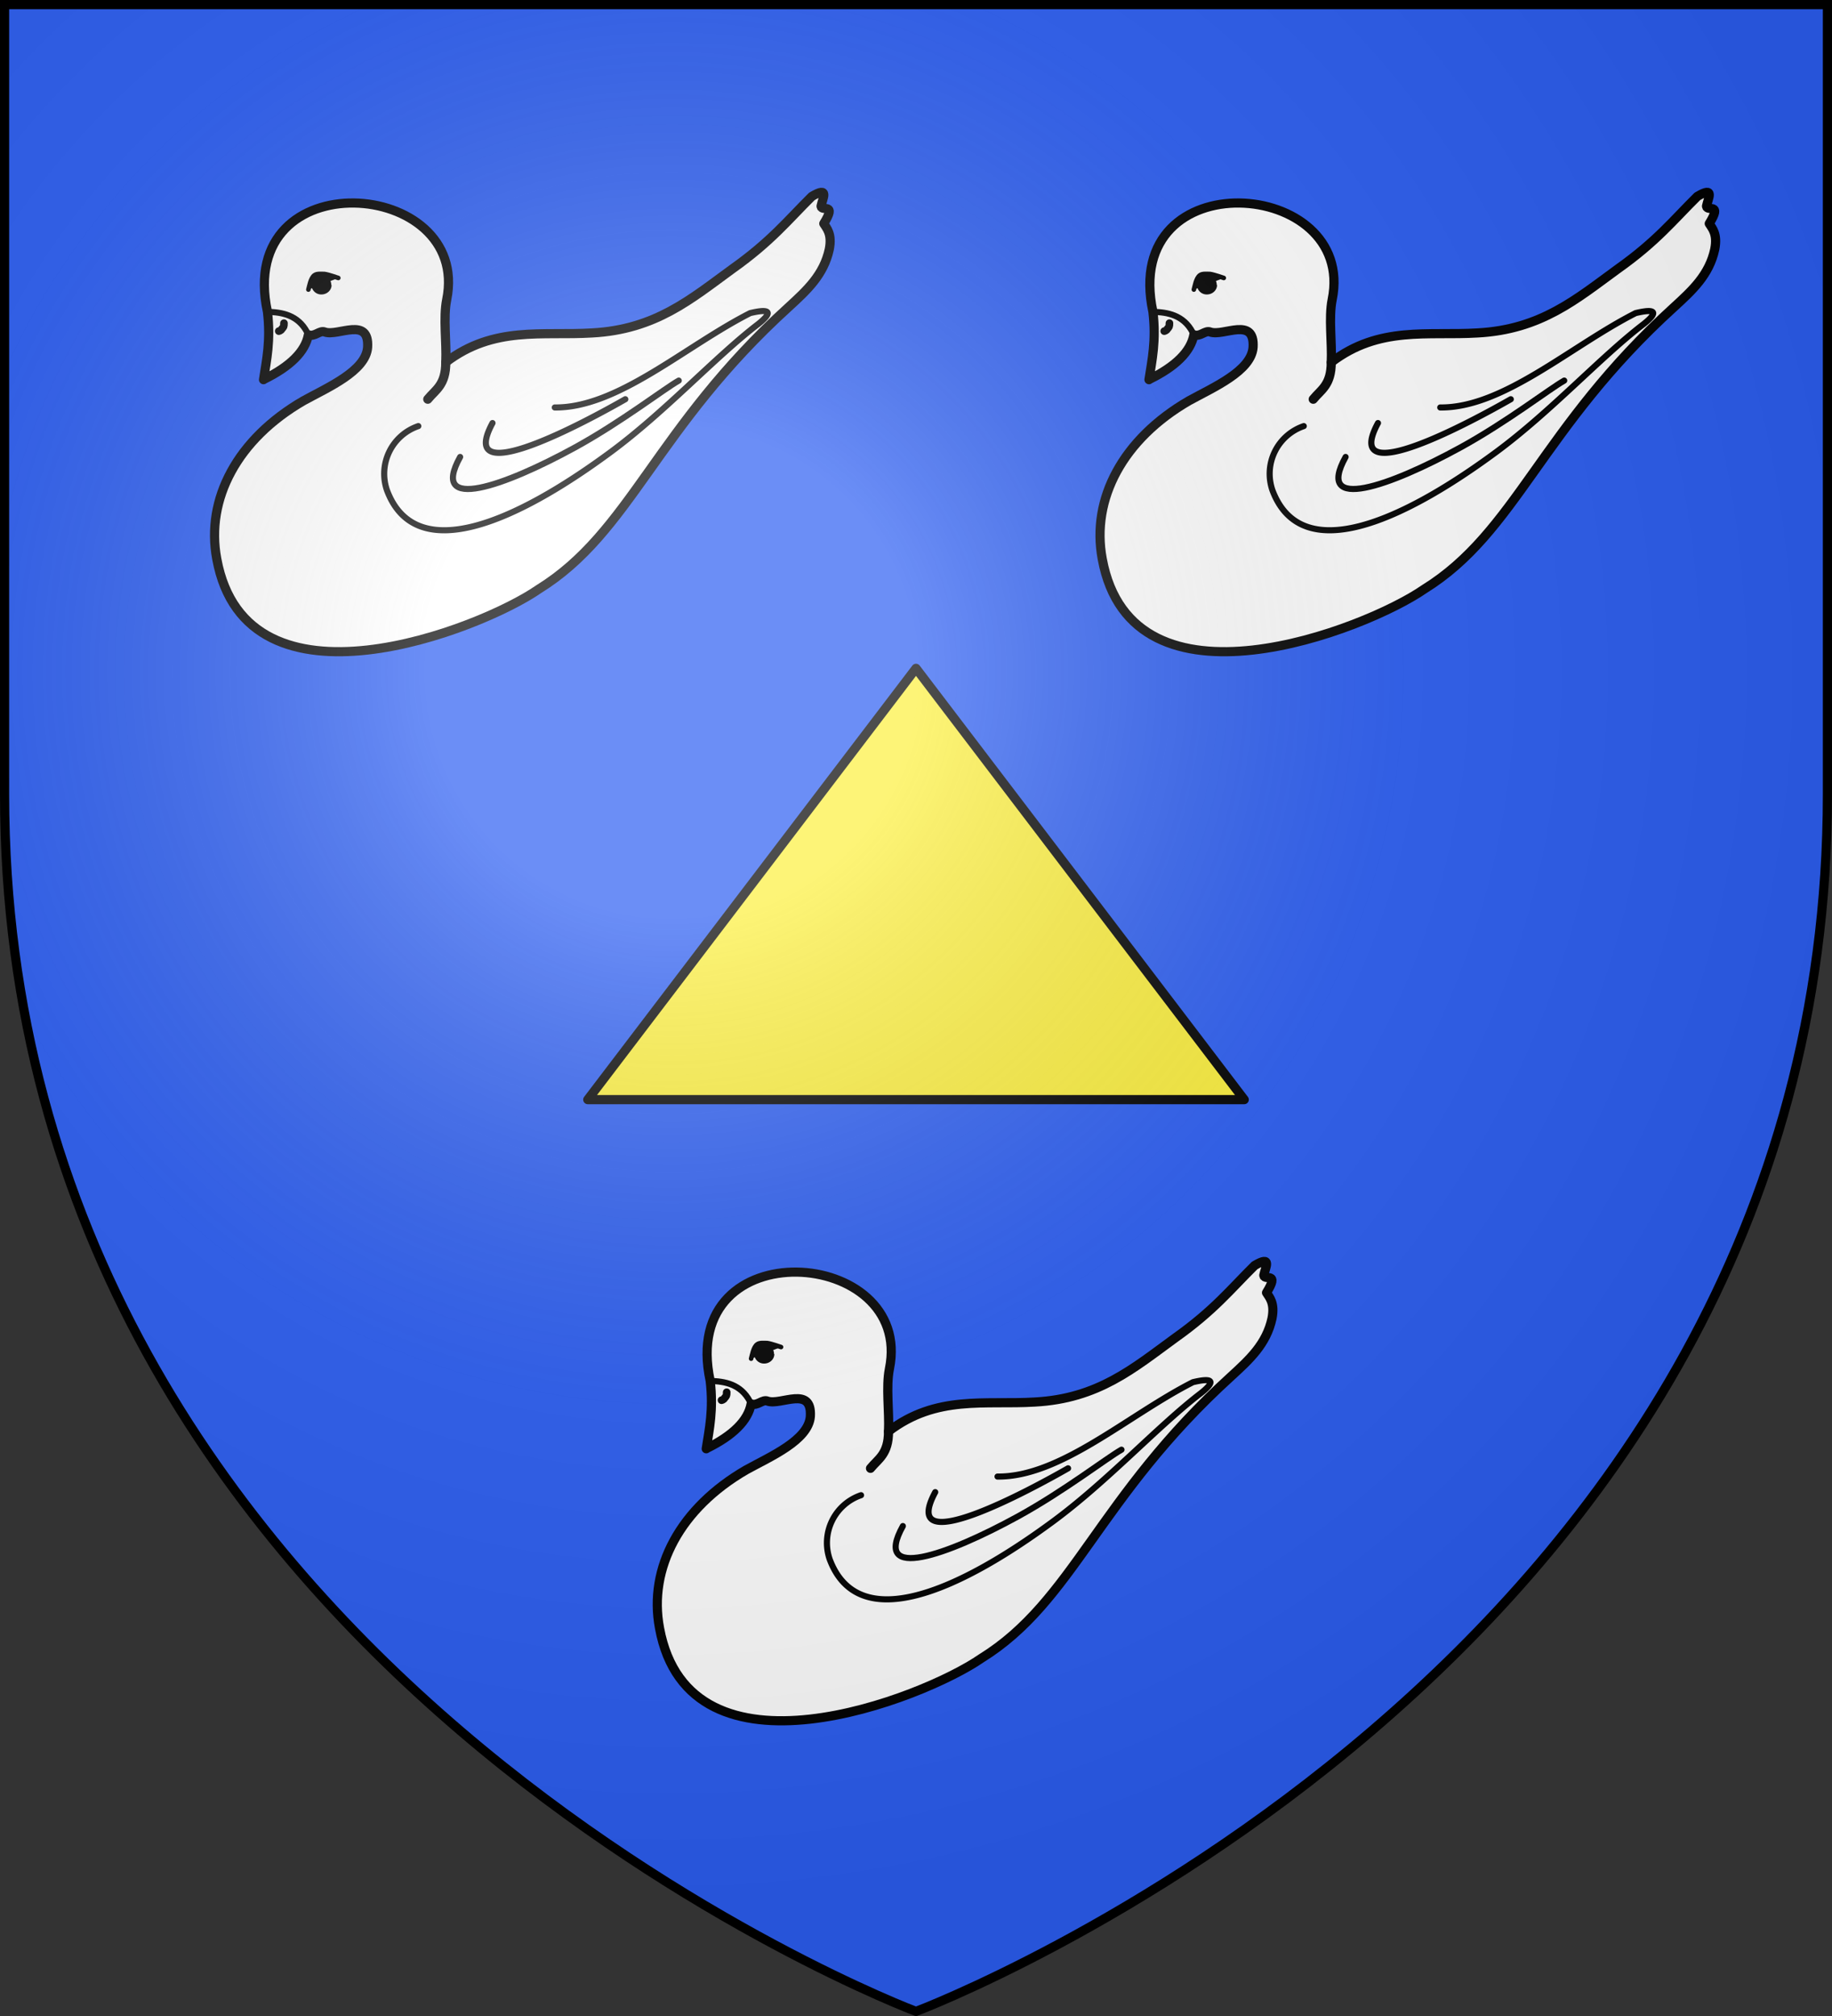 <svg xmlns="http://www.w3.org/2000/svg" xmlns:xlink="http://www.w3.org/1999/xlink" width="600" height="660" version="1.0"><rect width="100%" height="100%" fill="#333333" stroke="none"/><defs><radialGradient id="c" gradientUnits="userSpaceOnUse" cx="-80" cy="-80" r="405"><stop offset="0" stop-color="#fff" stop-opacity=".3"/><stop offset=".2" stop-color="#fff" stop-opacity=".3"/><stop offset=".6" stop-color="#6b6b6b" stop-opacity=".1"/><stop offset="1" stop-opacity=".1"/></radialGradient><path id="a" d="M-298.5-298.5h597V-40C298.5 246.3 0 358.5 0 358.5S-298.5 246.3-298.5-40v-258.5z"/></defs><g transform="translate(300 300)"><use xlink:href="#a" width="600" height="660" fill="#2b5df2"/><path d="M0-81.2L-107.5 60h215L0-81.2z" fill="#fcef3c" stroke="#000" stroke-width="3" stroke-linecap="round" stroke-linejoin="round"/></g><g transform="translate(300 300)"><g id="b" stroke-linejoin="round"><path d="M-68.7 174.3c1-6.5 2.4-12.7 1.3-22.2-10.7-49.8 66.8-43.9 58.7-4-1.2 6 0 14-.3 20.5 15.7-12 31.7-8.6 47.9-9.6 20.8-1.1 32.4-11.1 46-21 12.7-9 18.2-16 26-23.7 5.9-3.5 3.5.7 3 3.2.2 1.9 5.3-1.4.9 5.7.9 1.5 2.8 3.3 1.8 8.4-1.8 8.4-7.4 13.5-13.4 19-43.6 39.6-51.6 73.6-81.8 92.3C2.5 256-74.2 286.2-84 233c-3.7-19.7 6.8-39.3 28.4-51.8 8-4.4 20.4-9.7 21-17.5.6-10.2-9.7-3.5-14-5-1.7-.7-3.3 1.7-5.4.9-1 5.5-6 10.4-14.6 14.6z" fill="#fff" stroke="#000" stroke-width="3"/><path d="M-54.4 158.8c-3-5.7-8.3-6.6-13-6.7" fill="none" stroke="#000" stroke-width="2" stroke-linecap="round"/><path d="M-38 143.3c0 1.7-1.5 3.1-3.3 3.1a3.2 3.2 0 01-3.3-3.1c0-1.8 1.4-3.2 3.3-3.2 1.8 0 3.2 1.4 3.2 3.2z" stroke-width="1.5" transform="translate(-8.4)"/><path d="M-9 168.6c0 7.5-3.4 9-5.9 12.1" fill="none" stroke="#000" stroke-width="3" stroke-linecap="round"/><path d="M26.7 183.4c20.6.2 42.7-20.1 64-30.9 9.7-2.3 4.6 2 2.6 3.6C79.4 166.7 63 184.7 45 198c-31.3 23.1-64 37.5-73.3 12.4A16.5 16.5 0 01-18 189.5M6.3 188.5c-12.4 23 31.6-1 43.5-7.8" fill="none" stroke="#000" stroke-width="2" stroke-linecap="round"/><path d="M-4.3 199.6c-10.2 18.4 14.6 9.5 37.6-3.1 15.3-8.4 29.2-19.2 34-21.9" fill="none" stroke="#000" stroke-width="2" stroke-linecap="round"/><path d="M-63.7 158.4s.7-.1 1-.7c.6-.7.7-.7.7-1.9" fill="none" stroke="#000" stroke-width="2.5" stroke-linecap="round"/><path d="M-54 144.8c.3-1 .7-3.8 2-4.7.8-.6 2.3-.4 3.3-.4 1.4.2 4.5 1.3 4.5 1.3" stroke="#000" stroke-width="1.5" stroke-linecap="round"/></g><use xlink:href="#b" transform="translate(-145 -350)" width="600" height="660"/><use xlink:href="#b" transform="translate(145 -350)" width="600" height="660"/></g><use xlink:href="#a" width="600" height="660" fill="url(#c)" transform="translate(300 300)"/><use xlink:href="#a" width="600" height="660" fill="none" stroke="#000" stroke-width="3" transform="translate(300 300)"/></svg>